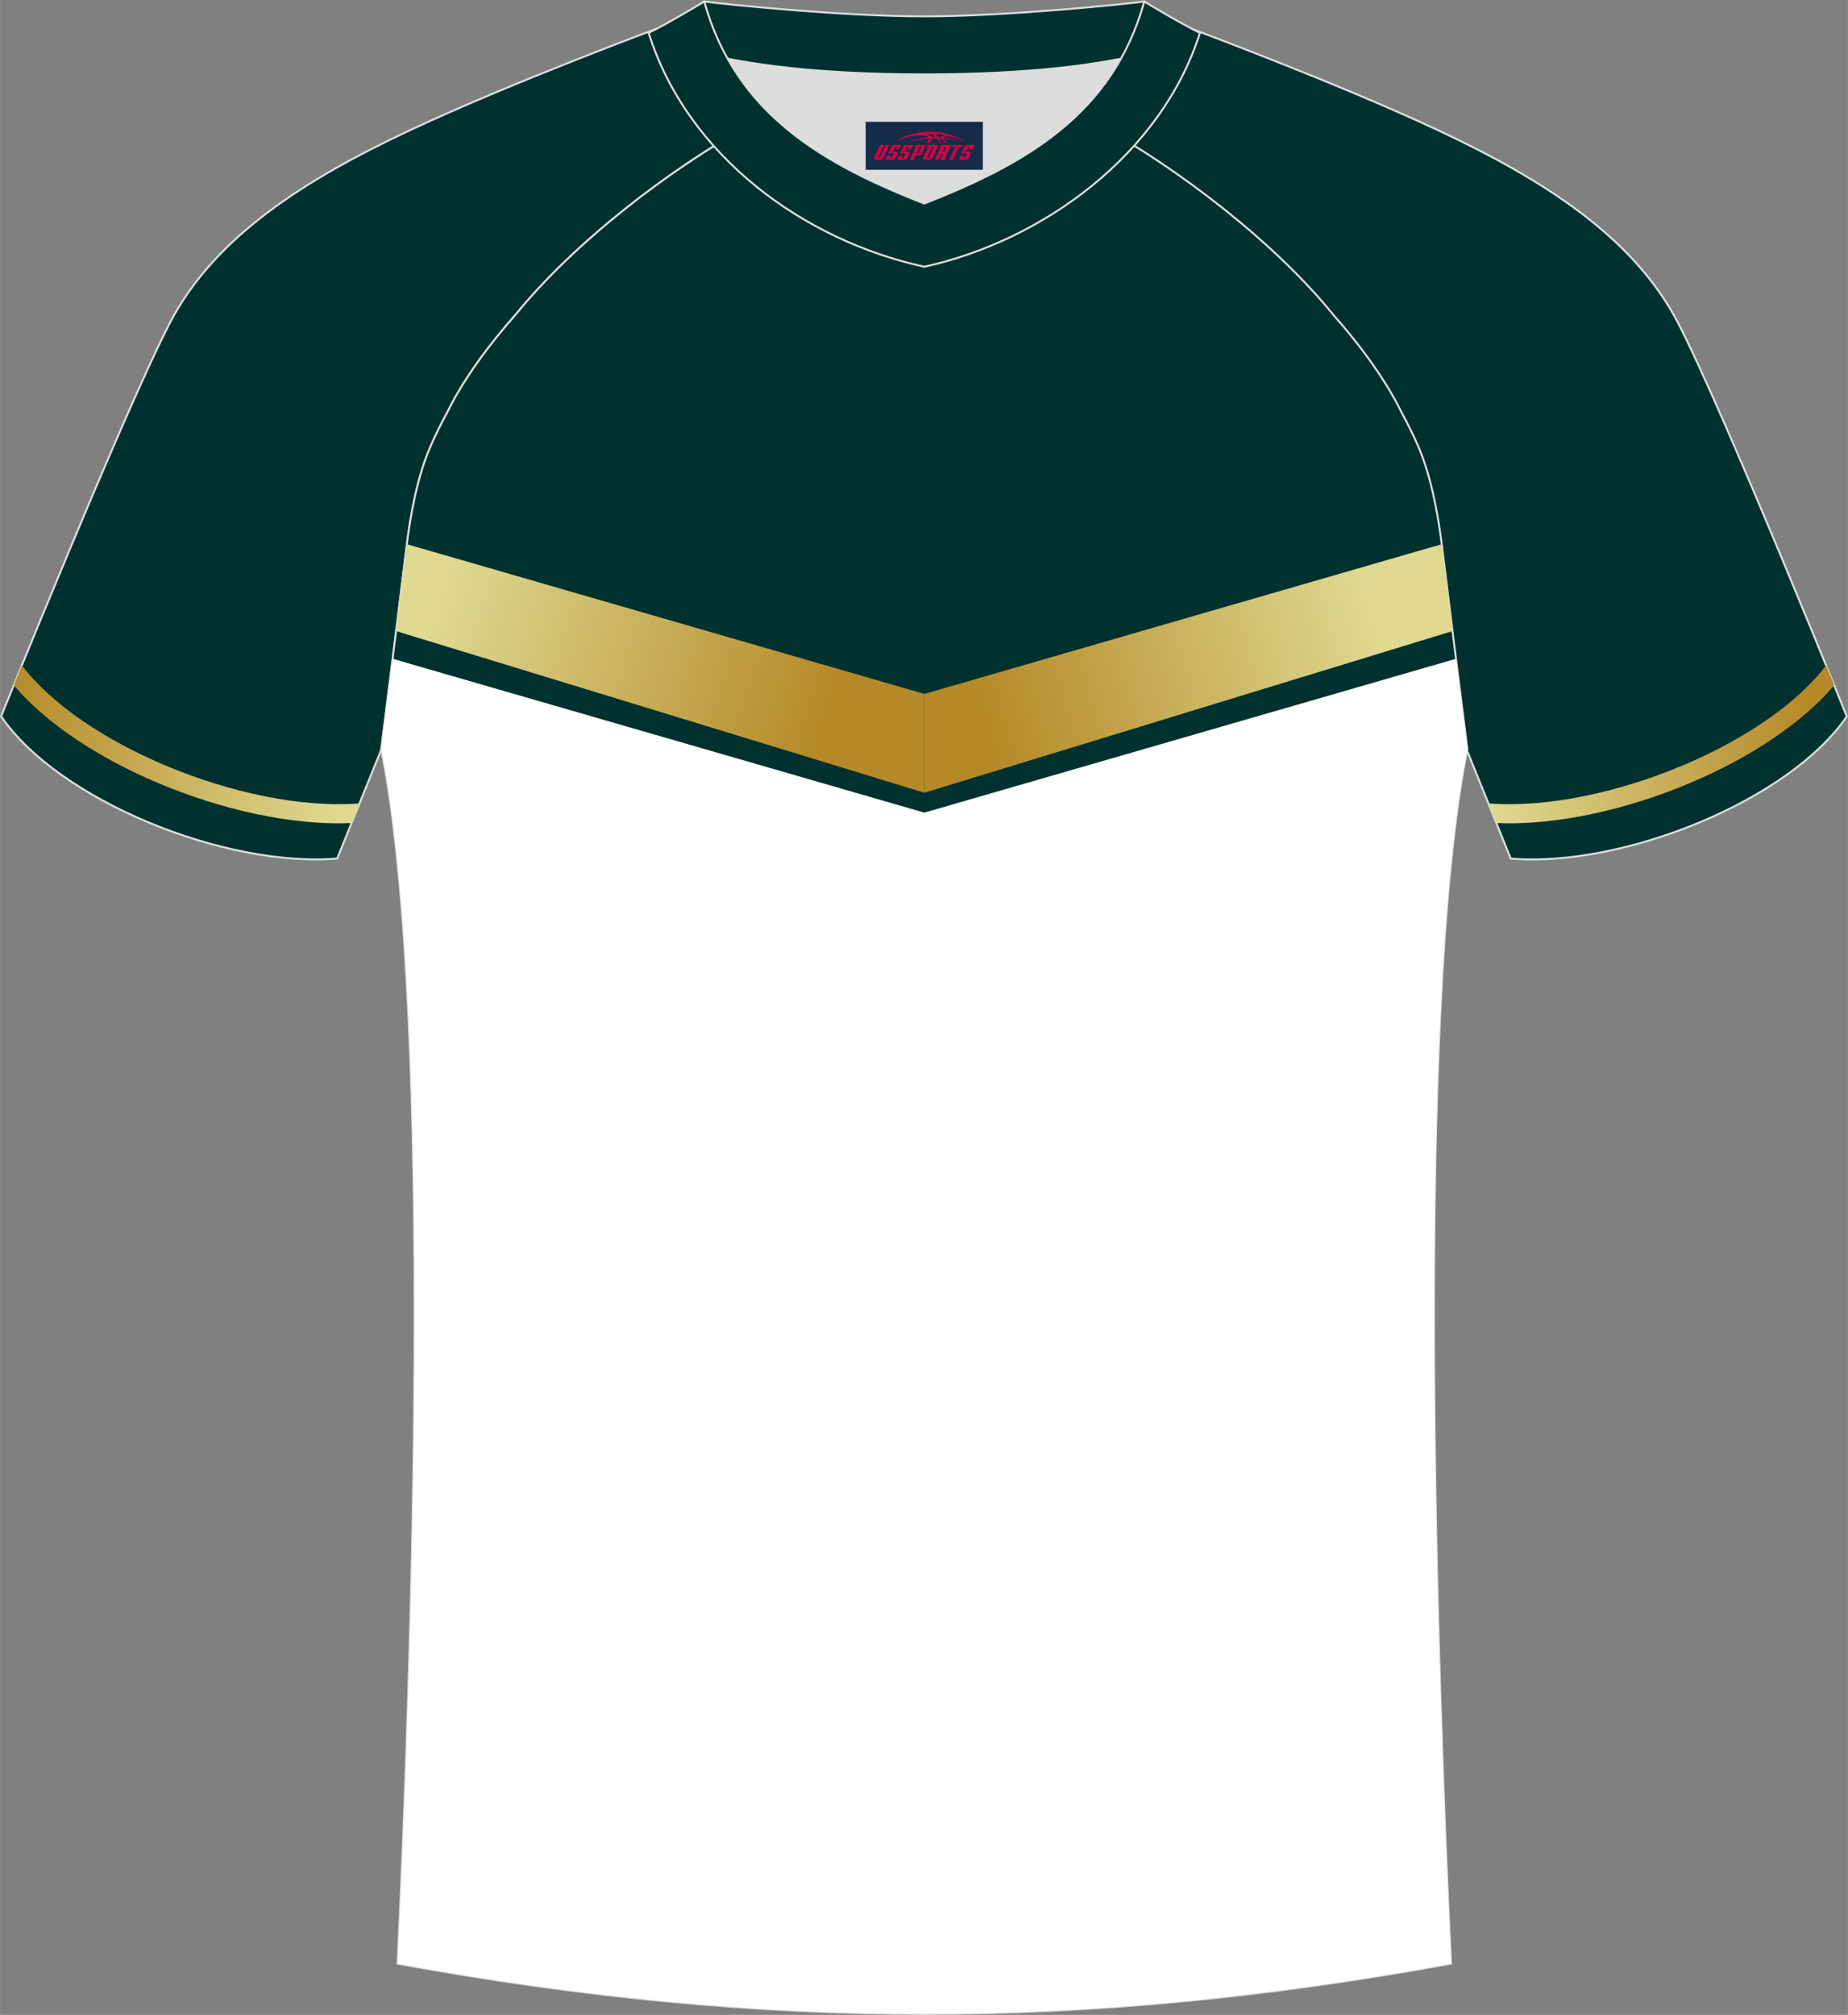 <?xml version="1.0" encoding="utf-8"?>
<!-- Generator: Adobe Illustrator 24.0.1, SVG Export Plug-In . SVG Version: 6.00 Build 0)  -->
<svg xmlns="http://www.w3.org/2000/svg" xmlns:xlink="http://www.w3.org/1999/xlink" version="1.1" x="0px" y="0px" width="378px" height="412px" viewBox="0 0 378.45 412.51" enable-background="new 0 0 378.45 412.51" xml:space="preserve">

<rect x="0" y="0" width="378.45" height="412.51" fill="#808080" stroke="none"/>

<g id="画板的参考线">

</g>

<g id="图层_1">

	

		<path fill-rule="evenodd" clip-rule="evenodd" fill="#00312E" stroke="#DCDDDD" stroke-width="0.4" stroke-miterlimit="22.926" d="    M153.74,25.5c-7.17-6.21-12.63-13.09-17.22-20.39c0,0-31.04,11.47-52.46,21.5C62.63,36.64,43.99,48.39,34.79,66.09    c-9.2,17.71-34.57,80.57-34.57,80.57c11.72,17.19,45.86,31.02,68.83,29.11l9.03-22.32c0,0,3.86-30.51,5.19-41.53    c0.86-7.07,2.34-14.66,4.91-20.53c1.02-2.35,2.18-4.68,3.44-6.99c3.31-6.8,8.89-14.26,13.88-19.85    C117.55,49.68,137.16,34.62,153.74,25.5z"/>

	<linearGradient id="SVGID_1_" gradientUnits="userSpaceOnUse" x1="0.792" y1="152.395" x2="69.306" y2="152.395">

		<stop offset="0" style="stop-color:#B58927"/>

		<stop offset="1" style="stop-color:#DFD992"/>

	</linearGradient>

	<path fill-rule="evenodd" clip-rule="evenodd" fill="url(#SVGID_1_)" d="M4.48,136.22c6.09,8.02,17.01,15.26,29.26,20.44    c13.27,5.61,28.04,8.76,39.89,7.82L72,168.51c-12.07,0.53-26.62-2.69-39.71-8.23c-11.98-5.06-22.79-12.09-29.48-19.99L4.48,136.22z    "/>

	

		<path fill-rule="evenodd" clip-rule="evenodd" fill="#00312E" stroke="#DCDDDD" stroke-width="0.4" stroke-miterlimit="22.926" d="    M224.71,25.5c7.17-6.21,12.63-13.09,17.22-20.39c0,0,31.04,11.47,52.46,21.5c21.43,10.03,40.07,21.78,49.26,39.49    c9.2,17.71,34.57,80.57,34.57,80.57c-11.72,17.19-45.86,31.02-68.83,29.11l-9.03-22.32c0,0-3.86-30.51-5.19-41.53    c-0.86-7.07-2.34-14.66-4.91-20.53c-1.02-2.35-2.18-4.68-3.44-6.99c-3.31-6.8-8.89-14.26-13.88-19.85    C260.91,49.68,241.29,34.62,224.71,25.5z"/>

	<linearGradient id="SVGID_2_" gradientUnits="userSpaceOnUse" x1="371.255" y1="152.395" x2="305.591" y2="152.395">

		<stop offset="0" style="stop-color:#B58927"/>

		<stop offset="1" style="stop-color:#DFD992"/>

	</linearGradient>

	<path fill-rule="evenodd" clip-rule="evenodd" fill="url(#SVGID_2_)" d="M373.98,136.22c-6.09,8.02-17.01,15.26-29.26,20.44    c-13.27,5.61-28.04,8.76-39.89,7.82l1.63,4.03c12.07,0.53,26.62-2.69,39.71-8.23c11.98-5.06,22.79-12.09,29.48-19.99L373.98,136.22    z"/>

	

		<path fill-rule="evenodd" clip-rule="evenodd" fill="#00312E" stroke="#DCDDDD" stroke-width="0.4" stroke-miterlimit="22.926" d="    M295.32,111.92c1.29,10.62,4.92,39.34,5.18,41.41c-11,54.82-6.06,192.87-3.34,248.69c-37.3,6.81-72.59,10.26-107.88,10.29    c-35.28-0.04-70.58-3.48-107.87-10.29c2.71-55.82,7.66-193.87-3.34-248.69c0.26-2.07,3.89-30.79,5.18-41.41    c0.86-7.08,2.34-14.66,4.91-20.53c1.02-2.35,2.17-4.68,3.44-6.99c3.3-6.8,8.89-14.26,13.88-19.85    c12.04-14.88,31.65-29.94,48.23-39.06c4,3.46,8.53,6.7,13.74,9.7l1.89,1.05c6.18,2.95,13.14,4.43,19.97,4.44    c6.82-0.02,13.8-1.5,19.97-4.44l1.89-1.05c5.21-2.99,9.73-6.24,13.73-9.7c16.58,9.12,36.19,24.17,48.23,39.06    c4.99,5.59,10.58,13.05,13.88,19.85c1.26,2.32,2.42,4.64,3.44,6.99C292.98,97.26,294.46,104.85,295.32,111.92z"/>

	

		<path fill-rule="evenodd" clip-rule="evenodd" fill="none" stroke="#DCDDDD" stroke-width="0.4" stroke-miterlimit="22.926" stroke-dasharray="2446.848,1223.424" d="    M81.88,392.87c1.32,0.22,11.58,1.88,12.9,2.1c31.31,5.16,62.78,8.11,94.55,8.11c31.26,0,62.22-2.85,93.04-7.86    c1.83-0.3,12.59-1.9,14.41-2.22"/>

	<g>

		<path fill-rule="evenodd" clip-rule="evenodd" fill="#FFFFFF" d="M298.18,134.87l-108.89,31.5l-108.89-31.5     c-1.15,9.16-2.19,17.39-2.32,18.46c11,54.82,6.06,192.87,3.34,248.69c37.29,6.81,72.59,10.25,107.87,10.29     c35.29-0.03,70.58-3.48,107.88-10.29c-2.71-55.82-7.66-193.87,3.34-248.69C300.36,152.26,299.32,144.03,298.18,134.87z"/>

		<linearGradient id="SVGID_3_" gradientUnits="userSpaceOnUse" x1="89.452" y1="122.758" x2="169.718" y2="146.411">

			<stop offset="0" style="stop-color:#DFD992"/>

			<stop offset="1" style="stop-color:#B58927"/>

		</linearGradient>

		<path fill="url(#SVGID_3_)" d="M83.3,111.41l-0.06,0.51c-0.49,3.99-1.3,10.55-2.14,17.28l108.19,33.09v-20.23L83.3,111.41z"/>

		<linearGradient id="SVGID_4_" gradientUnits="userSpaceOnUse" x1="201.534" y1="148.177" x2="281.407" y2="125.964">

			<stop offset="0" style="stop-color:#B58927"/>

			<stop offset="1" style="stop-color:#DFD992"/>

		</linearGradient>

		<path fill="url(#SVGID_4_)" d="M297.47,129.2c-0.84-6.73-1.66-13.29-2.14-17.28l-0.06-0.51l-105.98,30.66l0,0v20.23l0,0     L297.47,129.2z"/>

	</g>

	<g>

		<path fill-rule="evenodd" clip-rule="evenodd" fill="#DCDDDD" d="M149.01,12.01c8.52,15.19,23.6,23.13,40.27,29.65     c16.7-6.53,31.76-14.46,40.27-29.66c-8.73,1.72-21.64,3.21-40.27,3.21C170.65,15.22,157.73,13.74,149.01,12.01z"/>

		

			<path fill-rule="evenodd" clip-rule="evenodd" fill="#00312E" stroke="#DCDDDD" stroke-width="0.4" stroke-miterlimit="22.926" d="     M189.28,3.35c-17.43,0-42.15-2.63-45.06-3.04c0,0-5.58,4.63-11.39,6.43c0,0,11.88,8.49,56.45,8.49s56.45-8.49,56.45-8.49     c-5.81-1.79-11.39-6.43-11.39-6.43C231.42,0.72,206.71,3.35,189.28,3.35z"/>

		

			<path fill-rule="evenodd" clip-rule="evenodd" fill="#00312E" stroke="#DCDDDD" stroke-width="0.4" stroke-miterlimit="22.926" d="     M189.28,54.61c24.17-5.28,48.58-22.97,56.45-47.87c-4.47-2.21-11.39-6.43-11.39-6.43c-6.46,23.19-24.52,33.32-45.06,41.36     c-20.51-8.03-38.61-18.2-45.06-41.36c0,0-6.92,4.21-11.39,6.43C140.81,32.03,164.71,49.25,189.28,54.61z"/>

		

	</g>

</g>

<g id="tag_logo">
	<rect y="24.94" fill="#162B48" width="24" height="9.818" x="177.28"/>
	<g>
		<path fill="#D30044" d="M193.24,28.13l0.005-0.011c0.131-0.311,1.085-0.262,2.351,0.071c0.715,0.24,1.44,0.54,2.193,0.9    c-0.218-0.147-0.447-0.289-0.682-0.42l0.011,0.005l-0.011-0.005c-1.478-0.845-3.218-1.418-5.1-1.62    c-1.282-0.115-1.658-0.082-2.411-0.055c-2.449,0.142-4.68,0.905-6.458,2.095c1.26-0.638,2.722-1.075,4.195-1.336    c1.467-0.18,2.476-0.033,2.771,0.344c-1.691,0.175-3.469,0.633-4.555,1.075c1.156-0.338,2.967-0.665,4.647-0.813    c0.016,0.251-0.115,0.567-0.415,0.96h0.475c0.376-0.382,0.584-0.725,0.595-1.004c0.333-0.022,0.66-0.033,0.971-0.033    C192.07,28.57,192.28,28.92,192.48,29.31h0.262c-0.125-0.344-0.295-0.687-0.518-1.036c0.207,0,0.393,0.005,0.567,0.011    c0.104,0.267,0.496,0.66,1.058,1.025h0.245c-0.442-0.365-0.753-0.753-0.835-1.004c1.047,0.065,1.696,0.224,2.885,0.513    C195.06,28.39,194.32,28.22,193.24,28.13z M190.8,28.04c-0.164-0.295-0.655-0.485-1.402-0.551    c0.464-0.033,0.922-0.055,1.364-0.055c0.311,0.147,0.589,0.344,0.84,0.589C191.34,28.02,191.07,28.03,190.8,28.04z M192.78,28.09c-0.224-0.016-0.458-0.027-0.715-0.044c-0.147-0.202-0.311-0.398-0.502-0.6c0.082,0,0.164,0.005,0.24,0.011    c0.72,0.033,1.429,0.125,2.138,0.273C193.27,27.69,192.89,27.85,192.78,28.09z"/>
		<path fill="#D30044" d="M180.2,29.67L179.03,32.22C178.85,32.59,179.12,32.73,179.6,32.73l0.873,0.005    c0.115,0,0.251-0.049,0.327-0.175l1.342-2.891H181.36L180.14,32.3H179.97c-0.147,0-0.185-0.033-0.147-0.125l1.156-2.504H180.2L180.2,29.67z M182.06,31.02h1.271c0.36,0,0.584,0.125,0.442,0.425L183.3,32.48C183.2,32.7,182.93,32.73,182.7,32.73H181.78c-0.267,0-0.442-0.136-0.349-0.333l0.235-0.513h0.742L182.23,32.26C182.21,32.31,182.25,32.32,182.31,32.32h0.18    c0.082,0,0.125-0.016,0.147-0.071l0.376-0.813c0.011-0.022,0.011-0.044-0.055-0.044H181.89L182.06,31.02L182.06,31.02z M182.88,30.95h-0.78l0.475-1.025c0.098-0.218,0.338-0.256,0.578-0.256H184.6L184.21,30.51L183.43,30.63l0.262-0.562H183.4c-0.082,0-0.12,0.016-0.147,0.071L182.88,30.95L182.88,30.95z M184.47,31.02L184.3,31.39h1.069c0.06,0,0.06,0.016,0.049,0.044    L185.04,32.25C185.02,32.3,184.98,32.32,184.9,32.32H184.72c-0.055,0-0.104-0.011-0.082-0.06l0.175-0.376H184.07L183.84,32.4C183.74,32.59,183.92,32.73,184.19,32.73h0.916c0.24,0,0.502-0.033,0.605-0.251l0.475-1.031c0.142-0.3-0.082-0.425-0.442-0.425H184.47L184.47,31.02z M185.28,30.95l0.371-0.818c0.022-0.055,0.06-0.071,0.147-0.071h0.295L185.83,30.62l0.791-0.115l0.387-0.845H185.56c-0.24,0-0.48,0.038-0.578,0.256L184.51,30.95L185.28,30.95L185.28,30.95z M187.68,31.41h0.278c0.087,0,0.153-0.022,0.202-0.115    l0.496-1.075c0.033-0.076-0.011-0.12-0.125-0.12H187.13l0.431-0.431h1.522c0.355,0,0.485,0.153,0.393,0.355l-0.676,1.445    c-0.06,0.125-0.175,0.333-0.644,0.327l-0.649-0.005L187.07,32.73H186.29l1.178-2.558h0.785L187.68,31.41L187.68,31.41z     M190.27,32.22c-0.022,0.049-0.06,0.076-0.142,0.076h-0.191c-0.082,0-0.109-0.027-0.082-0.076l0.944-2.051h-0.785l-0.987,2.138    c-0.125,0.273,0.115,0.415,0.453,0.415h0.72c0.327,0,0.649-0.071,0.769-0.322l1.085-2.384c0.093-0.202-0.06-0.355-0.415-0.355    h-1.533l-0.431,0.431h1.38c0.115,0,0.164,0.033,0.131,0.104L190.27,32.22L190.27,32.22z M192.99,31.09h0.278    c0.087,0,0.158-0.022,0.202-0.115l0.344-0.753c0.033-0.076-0.011-0.12-0.125-0.12h-1.402l0.425-0.431h1.527    c0.355,0,0.485,0.153,0.393,0.355l-0.529,1.124c-0.044,0.093-0.147,0.18-0.393,0.18c0.224,0.011,0.256,0.158,0.175,0.327    l-0.496,1.075h-0.785l0.54-1.167c0.022-0.055-0.005-0.087-0.104-0.087h-0.235L192.22,32.73h-0.785l1.178-2.558h0.785L192.99,31.09L192.99,31.09z M195.56,30.18L194.38,32.73h0.785l1.184-2.558H195.56L195.56,30.18z M197.07,30.11l0.202-0.431h-2.1l-0.295,0.431    H197.07L197.07,30.11z M197.05,31.02h1.271c0.36,0,0.584,0.125,0.442,0.425l-0.475,1.031c-0.104,0.218-0.371,0.251-0.605,0.251    h-0.916c-0.267,0-0.442-0.136-0.349-0.333l0.235-0.513h0.742L197.22,32.26c-0.022,0.049,0.022,0.06,0.082,0.06h0.18    c0.082,0,0.125-0.016,0.147-0.071l0.376-0.813c0.011-0.022,0.011-0.044-0.049-0.044h-1.069L197.05,31.02L197.05,31.02z     M197.86,30.95H197.08l0.475-1.025c0.098-0.218,0.338-0.256,0.578-0.256h1.451l-0.387,0.845l-0.791,0.115l0.262-0.562h-0.295    c-0.082,0-0.12,0.016-0.147,0.071L197.86,30.95z"/>
	</g>
</g>
</svg>